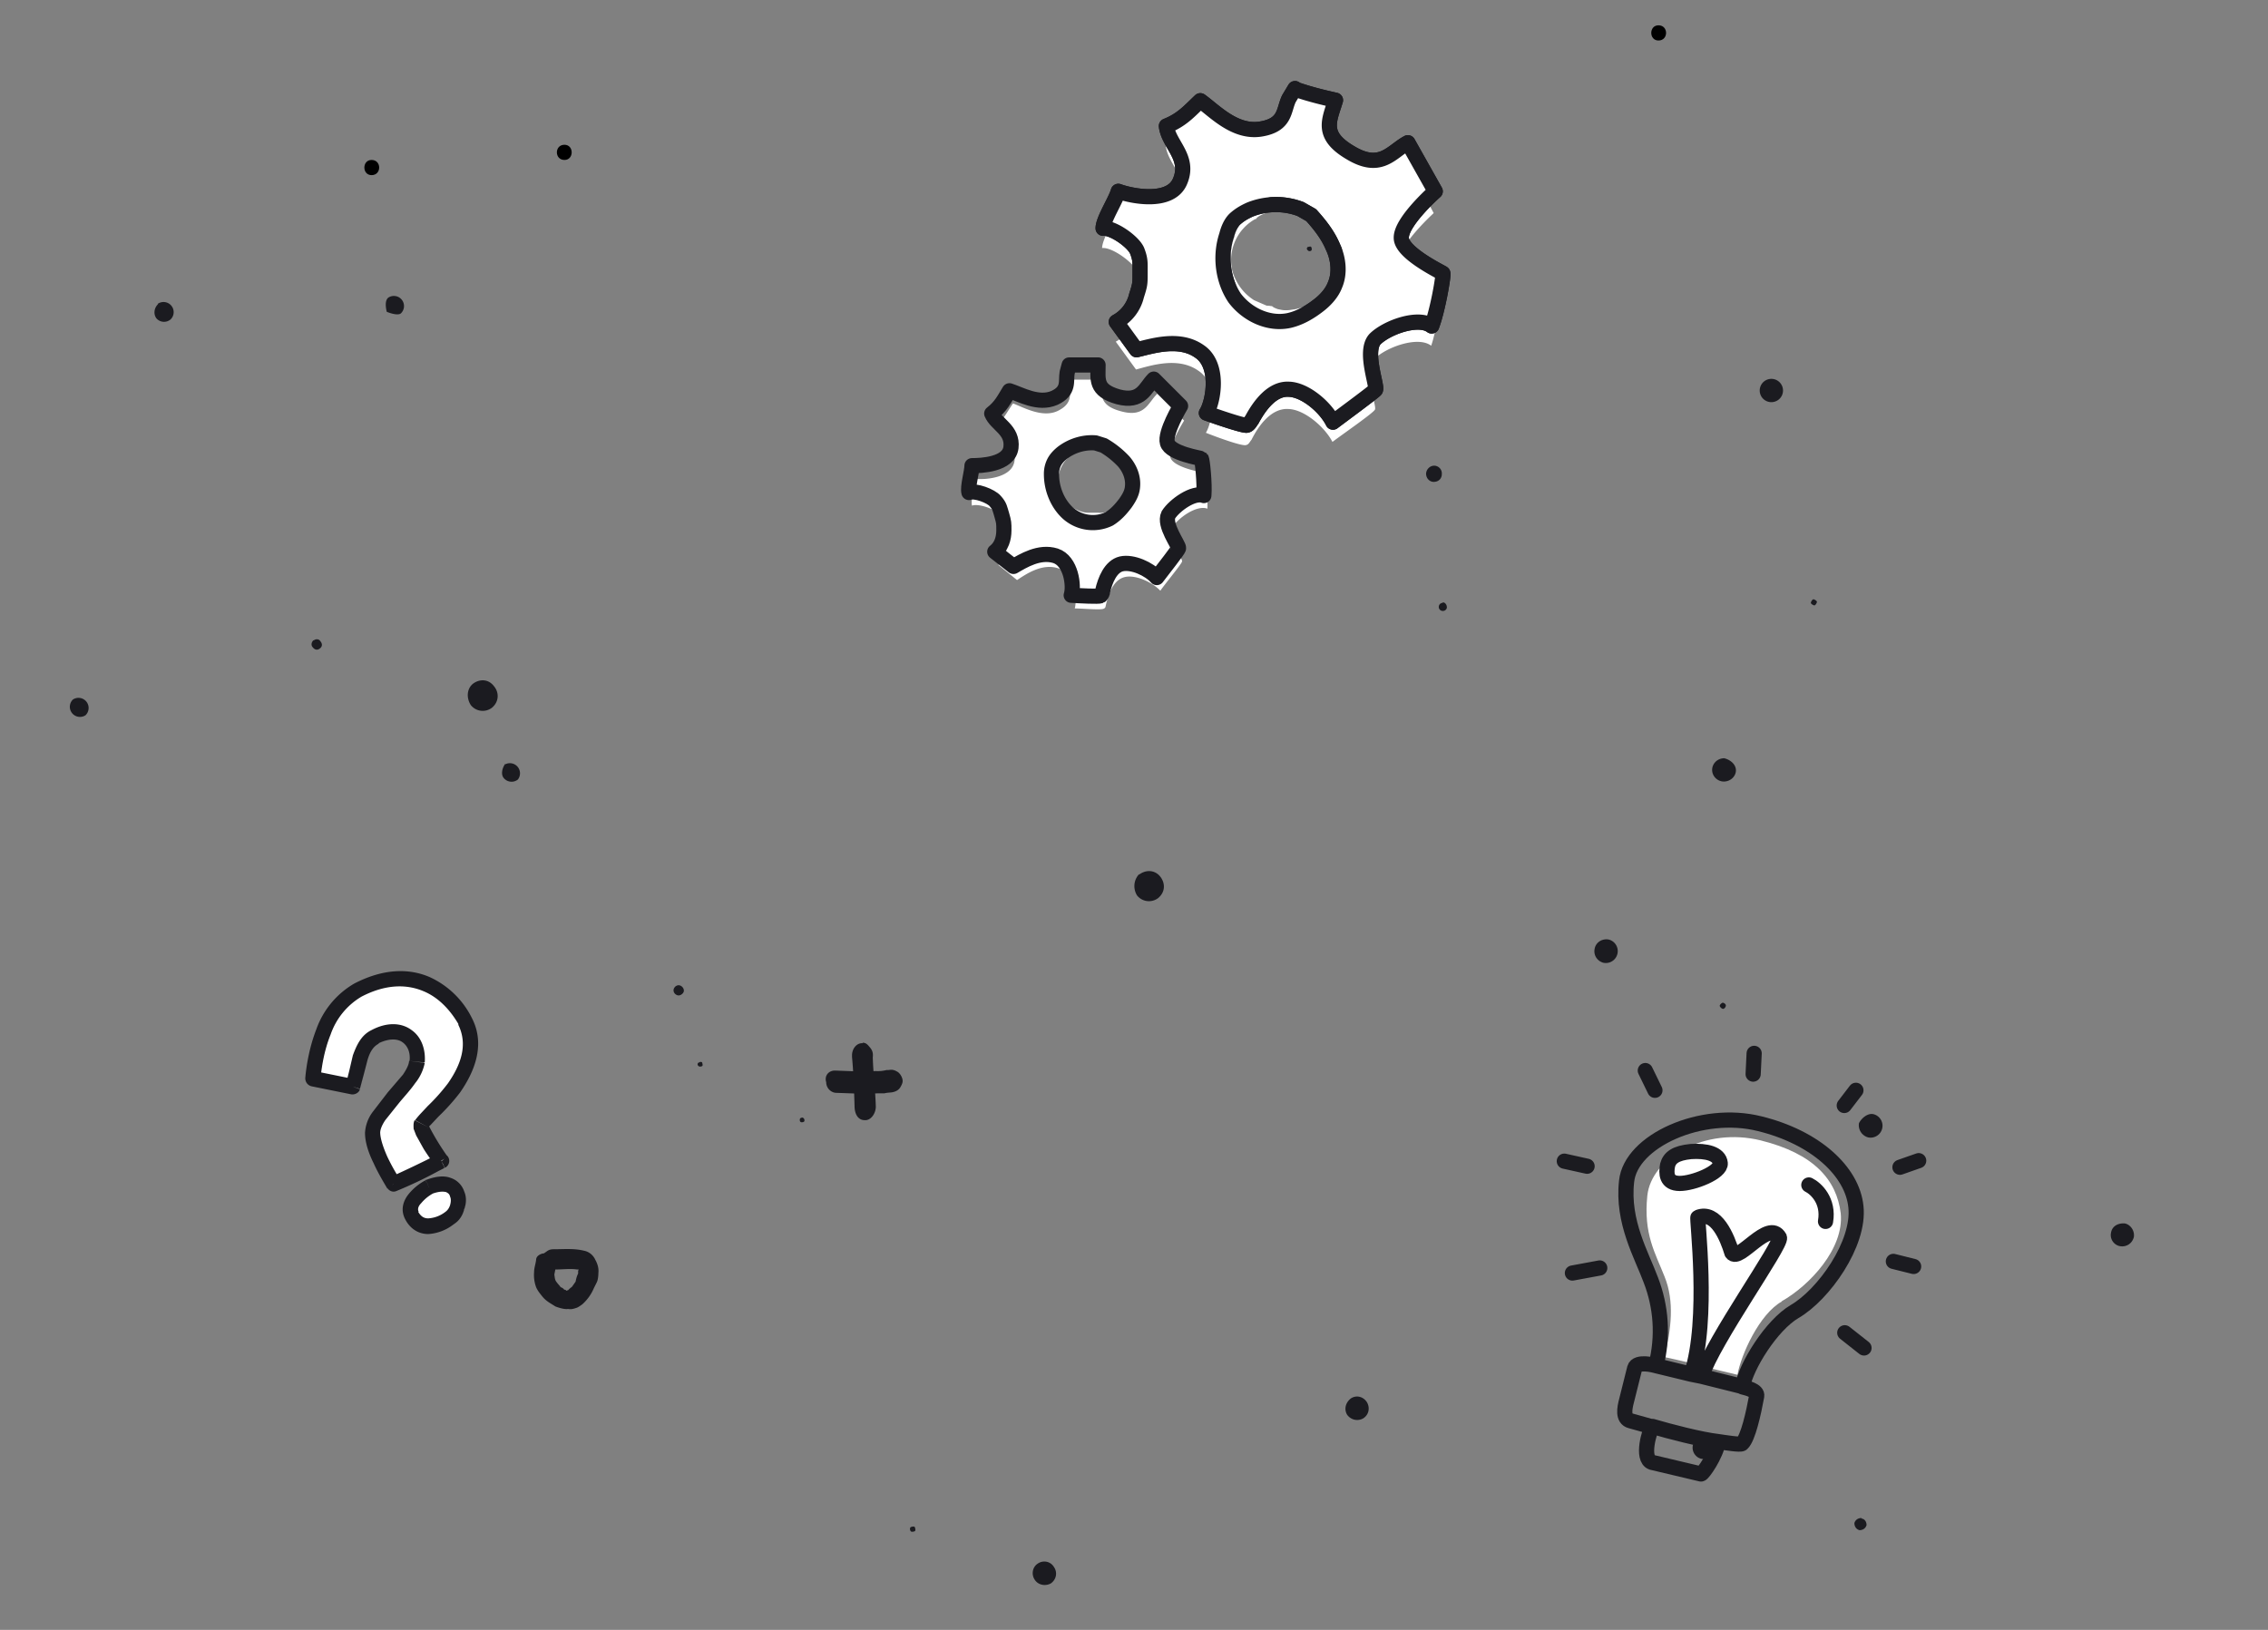 <svg width="448" height="322" viewBox="0 0 448 322" fill="none" xmlns="http://www.w3.org/2000/svg"><rect x="0" y="0" width="448" height="322" fill="#808080" stroke="none"/><g clip-path="url(#clip0)"><path d="M327.6 8c2 0 2-3 0-3-1.9 0-1.9 3 0 3zM111.5 31.6c1.9 0 1.9-3 0-3-2 0-2 3 0 3zM73.4 34.6c2 0 2-3 0-3-1.9 0-1.9 3 0 3z" fill="#000"/><path d="M53.7-27a2 2 0 012.5 3.1 2 2 0 01-2.8-.3c-.5-.9-.4-2 .3-2.8zM76.7 58.8a2 2 0 012.5 3.1c-.7.6-2.8-.3-2.8-.3s-.6-2.1.3-2.8zM31.2 60a2 2 0 012.5 3.1 2 2 0 01-2.8-.2c-.6-.8-.5-2 .3-2.8zM99.8 151a2 2 0 012.5 3 2 2 0 01-2.8-.3c-.6-.7-.3-2 .3-2.8zM14.4 138.2a2 2 0 012.5 3.1 2 2 0 01-2.5-3.1zM105.9 254.3a7 7 0 01-.4-3c0-.8.3-1.6.4-2.4 0-.6.5-1 1.1-1.2.2-.1.4 0 .6-.2l.3-.2c.5-.4.9-.5 1.5-.5 2 0 4-.2 6 .3 1 .2 1.8.9 2.2 1.8.5.9.7 1.8.6 2.6 0 .6-.1 1.4-.3 1.8l-.6 1.2a8.8 8.8 0 01-2.3 3.2c-.3.2-.8.6-1.2.7-.6.2-1 .3-1.6.2-.7.1-1.7-.2-2.5-.5-.9-.6-1.8-1-2.6-2-.4-.5-.9-1.1-1.2-1.8zm4.8 0c.1 0 .4.1.7.4 0 .2.2 0 .4.2 0 .2.2 0 .4 0l.2-.2.1-.1.5-.4.7-1c.1-.5.2-1 .5-1.6v-.5l.1-.3h-.3c-1.4-.2-2.8 0-4.3 0l-.2 1 .1.7c.1.5.2.6.5 1l.6.7zM258.3 48.8c.1 0 .6-.2.7 0 .1.1.2.6 0 .7 0 .1-.5.2-.6 0-.2-.1-.4-.4-.1-.7zM261.6 73.2c.2 0 .6-.2.7 0 .1.1.2.6 0 .7 0 .1-.5.2-.6 0-.2 0-.3-.5-.1-.7zM158 221c.2-.2.6-.3.7-.1.2.1.3.6.1.7-.1.1-.6.2-.7 0-.1 0-.2-.5 0-.7zM138 210c.1-.2.5-.3.7-.1 0 .1.2.6 0 .7-.1.1-.6.2-.7 0-.1 0-.4-.4 0-.7zM48.7-9.4c1.1-.9 2.7-.9 3.5.2 1 1.1.9 2.7-.2 3.5-1 .9-2.6.9-3.5-.2-.9-1.1-.9-2.7.2-3.5zM80 238c.5-.4 1.1-.3 1.5.1.4.5.3 1-.2 1.4-.4.4-1 .3-1.4-.1-.3-.5-.3-1 .2-1.4zM268.9 44c.4-.5 1-.4 1.4 0 .3.5.3 1.1-.2 1.5-.5.3-1 .3-1.4-.2-.4-.4-.3-1 .2-1.4zM133.4 194.9c.5-.4 1-.3 1.4.1.4.5.4 1-.1 1.4-.5.4-1 .3-1.4-.1-.4-.5-.3-1 .1-1.4zM62 126.5c.4-.3 1-.3 1.3.2.4.5.4 1-.1 1.4-.5.4-1 .3-1.4-.2-.4-.4-.3-1 .1-1.4zM93.4 135.1c1.3-1 3.1-1 4.2.5 1 1.2 1 3-.4 4.2a3 3 0 01-4.2-.5c-.9-1.4-.8-3.2.4-4.2zM225 172.8c1.3-1 3.1-1 4.2.4 1 1.3 1 3-.4 4.2a3 3 0 01-4.2-.5c-.8-1.3-.7-3 .4-4.2z" fill="#1B1B20"/><path d="M352 257.1c-4.5 2.5-8.1 10.6-8.8 14.5l-4.2-1-4.4-1.1-1.4-.4-4.4-1c1.3-5.5 2-11 0-15.9-1.8-4.6-4.2-8.4-3.4-16 .8-7.5 11.5-13.6 22.4-10.9 10.5 2.6 15 7.8 15.8 14.4.7 7-6.2 14.3-11.7 17.4z" fill="#fff"/><path d="M344.2 274c.8.2 3 .7 2.8 1.8-.6 3.3-1.7 8.3-2.9 9.4-.3.3-3.3-.2-4.7-.4m4.8-10.9c.7-4 5.7-12.1 10.3-14.8 5.7-3.3 12.9-13.4 12.1-20.7-.7-7-8-13.7-19-16.4-11.5-2.9-25.5 3.4-26.3 11.4-.9 8 3 14.6 4.8 19.5 2 5.2 2.5 11 1 16.9m17 4.1l-8-2m-2-.4l2 .4m-2-.4c-.3-.1.7.1 0 0zm0 0l-7-1.7m7 1.7c3.6-10.8 1-31.1 1.3-31 3.6-1.4 5.8 4 6.7 7 1.4 2 7.3-6.8 9.4-3 .5 1.4-13.1 20.3-15.4 27.4m-9-2.1c-.3-.1-3.8-1-4.2.5l-1.6 6.4c-.4 1.5-.8 3.6.8 4l4.3 1.2m0 0c-.6.7-2.2 6.3-.1 7l9.7 2.3c.3.1 3-3.7 3.4-6.4m-13-3c3.4 1 9.5 2.6 13 3m17.9-50.7c1.4.7 4 3.1 3.3 7.2" stroke="#1B1B20" stroke-width="3" stroke-miterlimit="10" stroke-linecap="round" stroke-linejoin="round"/><path d="M331.8 233.8c-2.7 0-2.7-2-2.4-3.6.4-1.5 1.6-2.4 4.6-2.7 3-.2 5.6.4 5.8 2.3.2 1.8-5.3 4-8 4zM364.4 263.3l3.8 3M374 249.2l4 1M375.3 230.6l3.7-1.3M364.3 218.4l2.3-3M346.3 212.2l.2-4.1M326.9 215.4l-1.9-3.9M313.5 230.4l-4.5-1M316 250.5l-5.4 1" stroke="#1B1B20" stroke-width="3" stroke-miterlimit="10" stroke-linecap="round" stroke-linejoin="round"/><path d="M71 215l-7.8-1.7c.3-4.7 2.3-14.1 8.9-17.5 10.8-5.5 18 .2 21.1 6.1 4.9 9.4-7.9 19-8.6 20.3-.7 1.4 4 7.4 4 7.4s-7.1 3.6-9.5 4.5c-1.4-2.2-4.1-7-4.2-10.1 0-4 8.4-10 8.8-14 .5-4.2-2.9-7.7-8.3-5-3 1.6-3.2 6.1-4.4 10zM82.7 240.3c-1.2-2.4 1.8-4.7 3.4-5.6 6.6-2.6 7 4.2 4.1 6.2-2.8 2-6 2.4-7.5-.6z" fill="#fff"/><path d="M61.8 213.1l-1.5-.1c0 .8.5 1.4 1.2 1.6l.3-1.5zm7.9 1.6l-.3 1.5c.7.1 1.5-.3 1.7-1l-1.4-.5zm4.4-9.9l-.7-1.3.7 1.3zm-.5 19H75h-1.5zm4.2 10.1l-1.3.8c.4.6 1.1.9 1.8.6l-.5-1.4zm9.4-4.5l.7 1.3a1.5 1.5 0 00.5-2.3l-1.2 1zm4.7-27.7l-1.4.7 1.4-.7zm-21.2-6.1l-.7-1.3.7 1.3zm14 39l-.5-1.5H84l.7 1.4zm-3.4 5.5l-1.3.7 1.3-.7zm-19.8-25.5l7.9 1.6.6-3-7.9-1.6-.6 3zm9.6.5l.8-3 .7-2.7c.5-1.7 1.2-2.7 2.2-3.2l-1.4-2.7c-2.1 1-3 3.1-3.7 5l-.7 3-.7 2.8 2.8.8zm3.7-9c2.3-1.1 3.9-.8 4.7-.2 1 .7 1.6 2 1.4 3.7l3 .3c.2-2.5-.6-5-2.6-6.4-2-1.5-4.9-1.6-7.9 0l1.4 2.7zm6 3.5c0 .6-.4 1.5-1.2 2.7l-3 3.5-3 3.9a7.6 7.6 0 00-1.5 4.1h3c0-.5.2-1.3 1-2.5l2.8-3.5c1-1.2 2.2-2.5 3.1-3.8a9.2 9.2 0 001.9-4l-3-.4zm-8.7 14.2c0 2 .8 4.2 1.7 6 .9 2 2 3.8 2.7 5L79 233a40 40 0 01-2.5-4.5c-.8-1.8-1.4-3.6-1.4-4.8h-3zm6.2 11.5a84.2 84.2 0 008.4-4l.8-.4.3-.2-.6-1.3-.7-1.4h-.1l-.2.2a220.7 220.7 0 01-9 4.3l1.1 2.8zm8.9-6l1.2-.8v-.1l-.2-.2a49.3 49.3 0 01-3.5-5.8l-.1.3-2.7-1.4c-.3.6-.2 1.3-.2 1.7l.5 1.3 1.5 2.7a48.8 48.8 0 002.3 3.3l1.2-1zm-2.6-6.6c0 .1-.1.1 0 0l.5-.5 1.5-1.6a41 41 0 004.3-4.8c2.7-3.9 5.1-9.3 2.3-14.7l-2.7 1.3c2 4 .5 8-2 11.6a38 38 0 01-4 4.5l-1.5 1.6a15.9 15.9 0 00-1 1.2l2.6 1.4zm8.6-21.6a17.3 17.3 0 00-8.4-8.1c-4-1.7-9-1.7-14.8 1.3l1.4 2.6c5-2.6 9.1-2.4 12.2-1.1 3.2 1.3 5.5 4 7 6.6l2.6-1.3zM70 194.3a17 17 0 00-7.5 9c-1.4 3.6-2 7.3-2.2 9.7l3 .2c.2-2.2.7-5.6 2-8.8a14 14 0 016.1-7.5l-1.4-2.6zm14 38.9a11 11 0 00-3.2 2.6c-1 1.2-1.8 3-.8 5l2.7-1.4c-.2-.4-.2-1 .5-1.7a8 8 0 012.3-1.9l-1.5-2.6zm-4 7.6c1 2 2.7 3 4.6 3a9 9 0 005.1-2l-1.7-2.4a6.1 6.1 0 01-3.4 1.3c-.8 0-1.4-.3-2-1.3l-2.6 1.4zm9.7 1c1-.6 1.7-1.7 2-2.9.4-1 .5-2.4 0-3.5a4.2 4.2 0 00-2.7-2.7c-1.3-.5-3-.3-4.8.4l1 2.8c1.6-.6 2.4-.5 2.9-.4.4.2.7.4.8.9.2.4.2 1 0 1.7-.2.6-.5 1-.9 1.3l1.7 2.5zM317.7 185.6a2.3 2.3 0 01-1 4.6c-1.1-.3-2-1.4-1.7-2.8.2-1.1 1.3-2 2.7-1.8zM419.7 241.7c1.1.2 2 1.4 1.8 2.7-.3 1.2-1.4 2-2.7 1.8-1.2-.2-2.1-1.4-1.8-2.7.2-1.2 1.3-1.9 2.7-1.8zM370 220.1a2.3 2.3 0 01-1 4.6c-1.1-.3-2-1.4-1.8-2.8.5-1 1.7-2 2.8-1.8zM337.1 283.7a2.3 2.3 0 01-1 4.5c-1.1-.2-2-1.4-1.7-2.7.2-1.2 1.3-2.1 2.7-1.8zM340.3 198.1c.3 0 .7.4.6.6 0 .3-.4.7-.6.6-.2 0-.6-.4-.6-.6 0-.2.4-.6.6-.6zM367.7 300c.7.1 1 .7 1 1.3-.2.7-.8 1-1.4 1-.7-.2-1-.8-1-1.4.2-.7.8-1 1.4-1zM285 119c.4 0 .8.4.8 1 0 .3-.3.7-.8.7a.8.8 0 010-1.6zM283.3 92c.8 0 1.6.7 1.5 1.7 0 .8-.6 1.5-1.6 1.5-.8 0-1.5-.7-1.5-1.6 0-.8.7-1.6 1.6-1.6zM170.4 206c.7 0 1 .4 1.5 1 .4.5.6 1 .5 1.9.1 3.3.5 6.4.6 9.7 0 1.4-1 2.8-2.2 2.7-1.3 0-2-1.2-2-2.8-.1-3.3-.2-6.4-.5-9.7v-.3c0-1.4 1-2.5 2.1-2.4z" fill="#1B1B20"/><path d="M165 211.5l5.3.2 2.7-.1a7 7 0 002.1-.2h.4c.6-.1 1-.1 1.7.3.4.2.8.7 1 1.3.2.6.1 1-.3 1.7-.2.4-.6.8-1.3 1-.6.2-1.2.1-1.9.3h-1.4l-2.5.1-5.6-.2c-1 0-2-.9-2-2.1-.4-1.3.5-2.3 1.7-2.3zM342.9 152.2c0 1.1-1 2.2-2.4 2.2-1.2 0-2.3-1-2.3-2.3 0-1.2 1-2.3 2.4-2.3 1.2.3 2.3 1.2 2.3 2.4zM352.2 77.2a2.3 2.3 0 01-4.6-.1 2.3 2.3 0 014.6.1zM358.9 118.9c0 .2-.3.7-.5.7s-.7-.3-.7-.5.3-.7.5-.7.7.3.7.5zM232.3 95.4a2 2 0 012.5 3.1 2 2 0 01-2.8-.3c-.5-.9-.5-2.2.3-2.8zM201.5 103.3c.1 0 .6-.2.7 0 .1.1.2.6 0 .7 0 .1-.5.2-.7 0 0-.1-.2-.5 0-.7zM205 308.9c1-.7 2.5-.5 3.2.7.7 1 .5 2.4-.6 3.2-1 .6-2.5.4-3.2-.7-.7-1-.5-2.5.6-3.2zM266.8 276.3c1-.7 2.4-.5 3.2.7.6 1 .5 2.4-.7 3.2-1 .6-2.4.4-3.2-.7-.6-1-.4-2.3.7-3.2zM179.9 301.7c.2-.1.7-.2.8 0 .1.2.2.7 0 .8-.2.1-.7.2-.8 0-.2-.2-.2-.7 0-.8z" fill="#1B1B20"/><path d="M284.8 58.1c-.3-.2-8.1-3.8-8.2-7 0-3 6.6-9 6.6-9s-4-7.6-5.4-9.6c-3.1 1.7-5.2 5.7-11.2 2-6-3.5-4.3-6.3-3.1-10.3-2.7-.6-5.4-1.4-8-2.3l-1 1.6c-1.1 2.2-.7 5.1-5.6 6-5 .7-9.1-3.8-11.9-5.6-2.4 2-3.8 3.7-6.7 5 .4 3.6 4.6 6.2 2.7 10.8-2 4.8-9.9 3-12.3 2-.6 1.7-3 5.6-3 7.3 2-.2 6 2.8 6.8 4.4.7 1.8.7 2.5.6 4.4 0 2.3 0 2.3-.7 4.5a8 8 0 01-4 5.2l4 5.5c3-.8 8.4-2.6 12.4.3 4 2.7 2.7 10.1 1.4 12.2 2 .8 7.4 2.8 8 2.4.5-.1.7-.7 1-1 1.5-3 4-6.3 7.3-6.1 3.2.1 7.2 3.6 8.7 6.5 2.4-1.8 8.2-5.8 8.4-6.4.4-.8-2.5-7.7-.1-10 2.3-2.3 8.6-4.6 11.2-2.6 1-2.8 2.1-9.8 2-10.2zm-22.8-.5l-1 1.2-1.8 1.3c-1.8 1-5 1.6-7 .9-.2-.1-.6-.2-.9-.5-.4-.1-.9 0-1.3-.2l-2.3-1c-2-1.3-3.4-3.1-4.2-5.5a9.3 9.3 0 014.4-10.5h.2c0-.2.2-.2.2-.3.6-.5 1.1-.6 1.8-1 1.3-.5 2.5-.8 3.9-.7.9 0 2 .1 2.8.3l1.4.6c2.5.7 4.2 2.3 5.5 4.4a8 8 0 011 3.4c.4 1.2.3 2.4-.2 3.5-.7 1.7-1.2 2.8-2.5 4.1z" fill="#fff"/><path d="M256.9 41.3a13.8 13.8 0 00-10 .1c-1.1.5-2 1-3 1.9-.8.8-1.3 2-1.6 3.2-1.4 4.2-.7 9 1.6 12.4 2.5 3.3 6.8 5.3 10.8 4.4 2.1-.5 4-1.6 5.8-3 1.3-1 2.6-2.4 3.2-4 1-2.3.7-5.2-.4-7.5-1-2.4-2.6-4.4-4.3-6.3l-2.1-1.2z" stroke="#1B1B20" stroke-width="3" stroke-miterlimit="10" stroke-linecap="round" stroke-linejoin="round"/><path d="M255.8 17.6c2.5.9 5.3 1.6 8 2.2-1.2 4-3 6.9 3 10.4 6 3.6 8.1-.3 11.3-2l5.4 9.6s-6.8 6-6.7 9.2c0 3 8 6.8 8.2 7 .2.3-1 7.3-2.2 10.4-2.6-2-8.9.3-11.2 2.6-2.2 2.4.5 9.2.1 10-.3.4-6 4.6-8.4 6.4-1.5-3-5.5-6.4-8.7-6.5-3.3-.2-5.8 3.2-7.3 6-.3.4-.6 1-1 1.1-.5.2-5.8-1.6-8-2.4 1.4-2.2 2.7-9.5-1.4-12.2-4-2.8-9.4-1-12.4-.3l-4-5.5a8 8 0 004-5.2c.7-2.2.7-2.3.7-4.5 0-2 .1-2.6-.6-4.4-.8-1.8-4.8-4.6-6.7-4.4 0-1.7 2.5-5.5 3-7.3 2.4.9 10.3 2.6 12.2-2 2-4.7-2.3-7.3-2.7-10.9 3-1.2 4.4-2.8 6.7-5 2.8 2 6.8 6.4 11.9 5.6 5-.8 4.5-3.7 5.6-6l1.2-2z" stroke="#1B1B20" stroke-width="3" stroke-miterlimit="10" stroke-linecap="round" stroke-linejoin="round"/><path d="M285.3 55.1c-.3-.2-8.1-3.8-8.2-7 0-3 6.6-9 6.6-9s-4-7.6-5.4-9.6c-3.1 1.7-5.2 5.7-11.2 2-6-3.5-4.3-6.3-3.1-10.3-2.7-.6-5.4-1.4-8-2.3l-1 1.6c-1.1 2.2-.7 5.1-5.6 6-5 .7-9.1-3.8-11.9-5.6-2.4 2-3.8 3.7-6.7 5 .4 3.6 4.6 6.2 2.7 10.8-2 4.8-9.9 3-12.3 2-.6 1.7-3 5.6-3 7.3 2-.2 6 2.8 6.8 4.4.7 1.8.7 2.5.6 4.4 0 2.3 0 2.3-.7 4.5a8 8 0 01-4 5.2l4 5.5c3-.8 8.4-2.6 12.4.3 4 2.7 2.7 10.1 1.4 12.2 2 .8 7.4 2.8 8 2.5.5-.2.7-.8 1-1.2 1.5-2.8 4-6.2 7.3-6 3.2.1 7.2 3.6 8.7 6.5 2.4-1.8 8.2-5.8 8.4-6.4.4-.8-2.5-7.7-.1-10 2.3-2.3 8.6-4.6 11.2-2.6 1-2.8 2.1-9.8 2-10.2zm-23.8 2.5l-1 1.2-1.8 1.3c-1.8 1-5 1.6-7 .9-.2-.1-.6-.2-.9-.5-.4-.1-.9 0-1.3-.2l-2.3-1c-2-1.3-3.4-3.1-4.2-5.5-.5-2 .7-7.2 1.5-9.1 1-2 2.2-3.1 4-4.4h.1c0-.2.2-.2.2-.3.6-.5 1.1-.6 1.8-1 1.3-.5 2.5-.8 3.9-.7.9 0 2 .1 2.8.3l1.4.6c2.5.7 4.2 2.3 5.5 4.4a8 8 0 011 3.4c.4 1.2-.7 5.4-1.2 6.5-.7 1.7-1.2 2.8-2.5 4.1z" fill="#fff"/><path d="M256.9 41.3a13.8 13.8 0 00-10 .1c-1.1.5-2 1-3 1.9-.8.8-1.3 2-1.6 3.2-1.4 4.2-.7 9 1.6 12.4 2.5 3.3 6.8 5.3 10.8 4.4 2.1-.5 4-1.6 5.8-3 1.3-1 2.6-2.4 3.2-4 1-2.3.7-5.2-.4-7.5-1-2.4-2.6-4.4-4.3-6.3l-2.1-1.2z" stroke="#1B1B20" stroke-width="3" stroke-miterlimit="10" stroke-linecap="round" stroke-linejoin="round"/><path d="M255.8 17.6c2.5.9 5.3 1.6 8 2.2-1.2 4-3 6.9 3 10.4 6 3.6 8.1-.3 11.3-2l5.4 9.6s-6.8 6-6.7 9.2c0 3 8 6.8 8.2 7 .2.3-1 7.3-2.2 10.4-2.6-2-8.9.3-11.2 2.6-2.2 2.4.5 9.2.1 10-.3.4-6 4.6-8.4 6.4-1.5-3-5.5-6.4-8.7-6.5-3.3-.2-5.8 3.2-7.3 6-.3.4-.6 1-1 1.1-.5.2-5.8-1.6-8-2.4 1.4-2.2 2.7-9.5-1.4-12.2-4-2.8-9.4-1-12.4-.3l-4-5.5a8 8 0 004-5.2c.7-2.2.7-2.3.7-4.5 0-2 .1-2.6-.6-4.4-.8-1.8-4.8-4.6-6.7-4.4 0-1.7 2.5-5.5 3-7.3 2.4.9 10.3 2.6 12.2-2 2-4.7-2.3-7.3-2.7-10.9 3-1.2 4.4-2.8 6.7-5 2.8 2 6.8 6.4 11.9 5.6 5-.8 4.5-3.7 5.6-6l1.2-2z" stroke="#1B1B20" stroke-width="3" stroke-miterlimit="10" stroke-linecap="round" stroke-linejoin="round"/><path d="M238 93.4c-.3 0-6.2-1-6.8-3-.6-2.1 2.7-7.3 2.7-7.3l-5.3-5.3c-1.8 1.7-2.4 4.7-7 3.5-4.7-1.2-4-3.4-4-6.3h-5.7l-.4 1.2c-.3 1.7.5 3.5-2.6 5-3 1.4-6.7-.7-8.8-1.5-1.3 1.9-1.9 3.2-3.5 4.6.9 2.3 4.2 3.3 3.8 6.7-.4 3.5-6 3.8-7.7 3.6-.1 1.2-1 4.2-.7 5.3 1.3-.5 4.5.7 5.3 1.6.8 1 1 1.6 1.2 2.8a8 8 0 01.4 3.1c0 1.6-.5 3.2-1.7 4.2l3.7 3c1.8-1.2 5-3.4 8.2-2.3 3.2 1 3.7 6.2 3.2 7.9 1.5 0 5.5.4 5.8 0 .3-.1.3-.5.4-.9.5-2.1 1.5-4.8 3.7-5.3 2.1-.5 5.4 1 7 2.7 1.2-1.7 4.3-5.4 4.3-5.8.1-.6-3-4.6-2-6.6 1.2-2 4.9-4.6 7-3.8.1-2-.5-6.9-.6-7zm-15.2 4l-.4.9-1 1.2c-1 1-3 2-4.4 1.8h-1.7c-.4 0-1 0-1.6-.2a7 7 0 01-3.8-2.8 6.4 6.4 0 011-7.8c0-.2.2-.2.2-.3l1-.9c.7-.6 1.4-1 2.4-1.2.6-.2 1.3-.3 2-.3h1c1.7 0 3.1.8 4.4 2 .6.5 1 1.2 1.3 2 .4.7.6 1.5.5 2.3-.2 1.3-.3 2.1-.9 3.2z" fill="#fff"/><path d="M216.4 87.5c-2.4-.2-4.8.6-6.6 2-.6.5-1.1 1-1.5 1.7a5 5 0 00-.6 2.5c0 3 1.3 6 3.4 7.8a7.4 7.4 0 008 1c1.3-.8 2.3-1.9 3.2-3.1.7-1 1.3-2 1.4-3.2.2-1.8-.5-3.6-1.7-5a17.6 17.6 0 00-4-3.2l-1.6-.5z" stroke="#1B1B20" stroke-width="3" stroke-miterlimit="10" stroke-linecap="round" stroke-linejoin="round"/><path d="M211.2 72.1h5.7c0 2.9-.6 5 4 6.3 4.6 1.2 5.3-1.8 7-3.5l5.3 5.3s-3.2 5.3-2.6 7.3c.6 2.1 6.6 3 6.7 3.1.2.2.7 5 .5 7.3-2-.8-5.8 1.9-7 3.8-1 2 2.1 6 2 6.6 0 .3-3 4.1-4.3 5.8-1.5-1.7-4.8-3.2-7-2.7-2.1.5-3.2 3.2-3.7 5.4 0 .3-.2.7-.4.9-.3.2-4.1 0-5.8-.1.6-1.8 0-6.8-3.1-7.8-3.2-1-6.4 1-8.3 2.1l-3.7-2.9c1.3-1 1.8-2.6 1.8-4.2 0-1.5 0-1.6-.4-3-.4-1.3-.4-1.8-1.3-2.8-.8-1-4-2.2-5.2-1.7-.3-1.1.6-4.1.6-5.3 1.8 0 7.3-.2 7.7-3.6.4-3.5-2.9-4.5-3.8-6.7 1.8-1.4 2.4-2.7 3.5-4.5 2.2.7 5.7 2.8 8.9 1.4 3-1.4 2.2-3.3 2.5-5l.4-1.5z" stroke="#1B1B20" stroke-width="3" stroke-miterlimit="10" stroke-linecap="round" stroke-linejoin="round"/></g><defs><clipPath id="clip0"><path fill="#fff" d="M0 0h448v322H0z"/></clipPath></defs></svg>